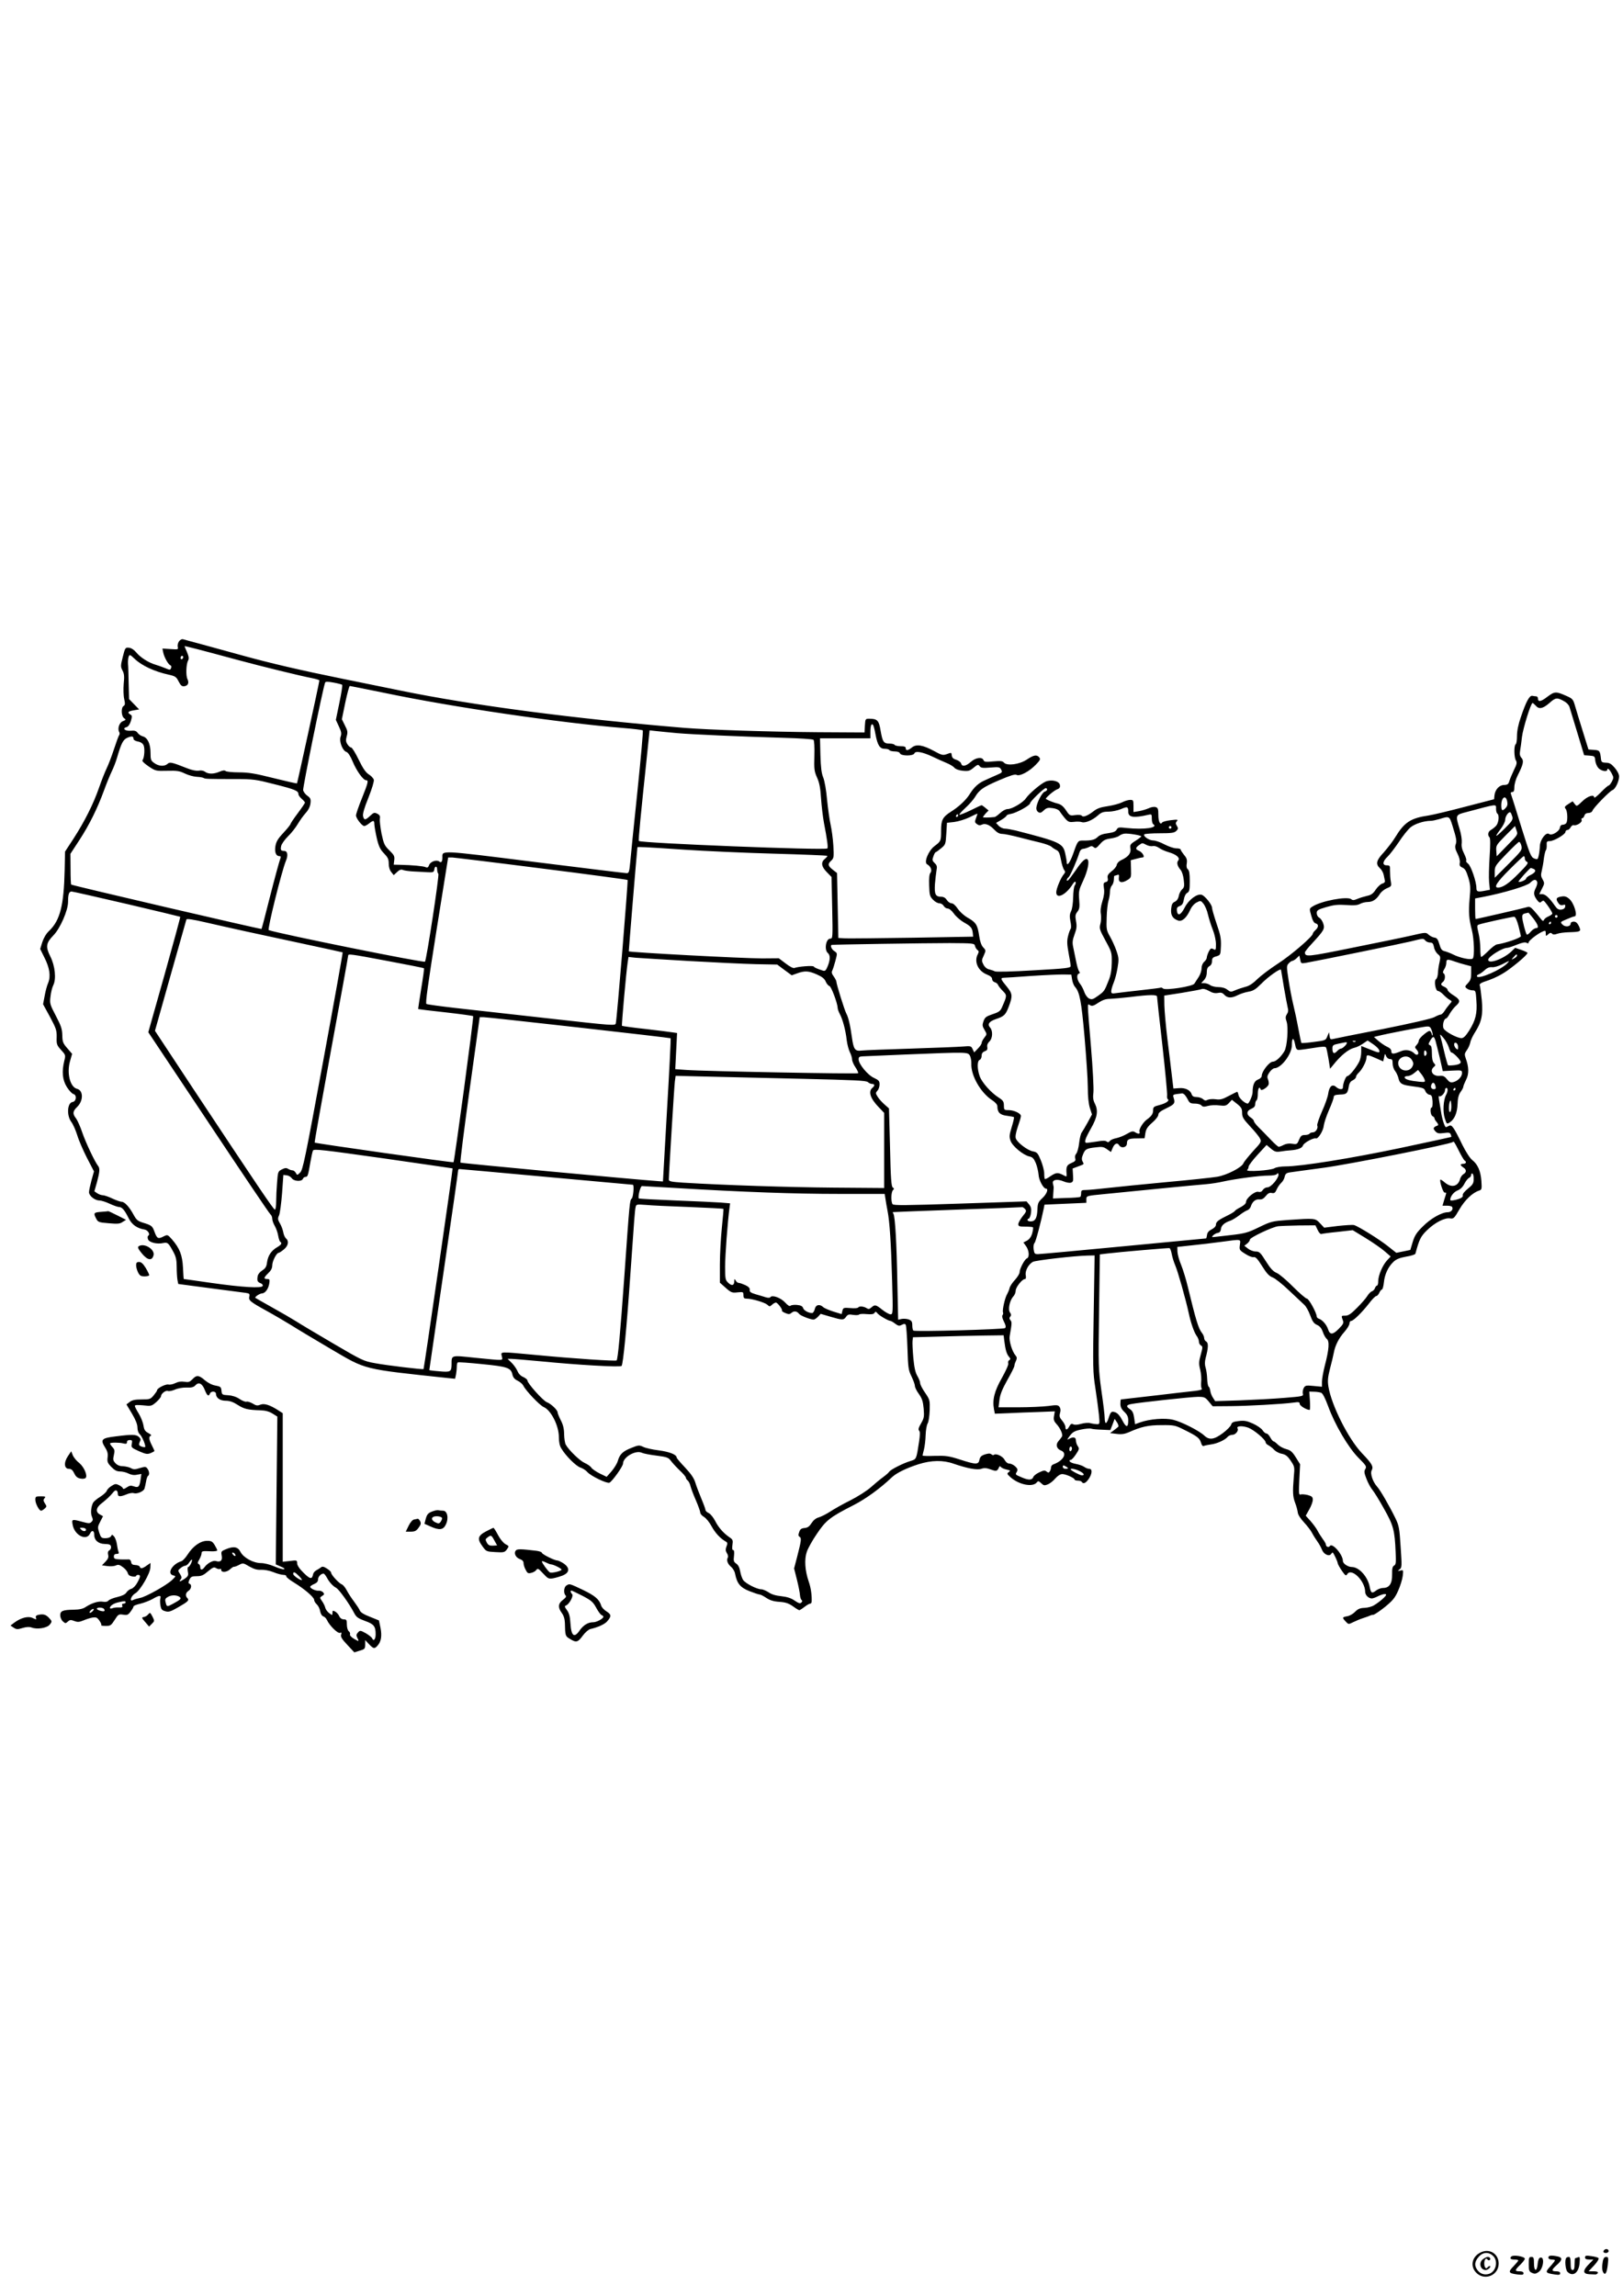 <?xml version="1.0" standalone="no"?>
<!DOCTYPE svg PUBLIC "-//W3C//DTD SVG 20010904//EN"
 "http://www.w3.org/TR/2001/REC-SVG-20010904/DTD/svg10.dtd">
<svg version="1.0" xmlns="http://www.w3.org/2000/svg"
 width="1240pt" height="1754pt" viewBox="0 0 1240 1754"
 preserveAspectRatio="xMidYMid meet">

<g transform="translate(0,1754) scale(0.1,-0.1)"
fill="#000000" stroke="none">
<path d="M1367 12640 c-8 -12 -12 -31 -9 -42 5 -20 2 -20 -56 -16 l-61 4 6
-30 c7 -36 39 -93 55 -98 7 -3 9 -12 5 -21 -6 -16 -9 -16 -44 -1 -21 9 -54 20
-73 26 -53 15 -115 54 -147 92 -18 22 -39 36 -57 38 -29 3 -30 1 -48 -70 -17
-67 -17 -75 -2 -104 13 -24 15 -46 9 -102 -3 -39 -2 -91 4 -116 8 -36 7 -46
-5 -53 -20 -12 -18 -77 4 -93 16 -12 15 -13 -9 -23 -28 -10 -43 -58 -28 -83 4
-7 4 -17 0 -23 -5 -5 -23 -55 -41 -110 -18 -55 -43 -120 -56 -146 -12 -25 -38
-90 -57 -145 -44 -127 -111 -259 -194 -388 l-66 -101 -3 -140 c-6 -272 -35
-385 -118 -465 -23 -21 -42 -54 -53 -87 l-16 -52 32 -65 c40 -78 50 -143 29
-194 -9 -20 -21 -65 -27 -100 l-12 -63 53 -97 c47 -88 52 -103 51 -155 -2 -53
1 -61 34 -98 35 -38 35 -40 24 -83 -20 -82 -14 -146 20 -200 17 -26 39 -51 50
-53 28 -8 22 -57 -7 -61 -40 -6 -46 -102 -10 -151 14 -18 34 -64 46 -102 11
-38 45 -116 74 -173 l54 -104 -19 -68 c-10 -38 -19 -78 -19 -91 0 -27 44 -63
79 -63 14 0 50 -11 79 -25 30 -14 62 -25 71 -25 23 0 43 -23 74 -86 25 -49 64
-77 121 -86 25 -4 45 -36 30 -46 -7 -4 -8 -15 -3 -29 9 -24 69 -39 117 -28 33
7 40 0 77 -69 20 -37 25 -62 25 -115 0 -38 3 -82 6 -99 l6 -30 242 -32 c132
-17 256 -34 274 -36 28 -4 31 -8 27 -27 -8 -30 6 -41 135 -112 58 -32 141 -81
185 -108 44 -28 181 -110 305 -183 273 -160 233 -150 896 -221 l51 -5 7 32 c3
18 6 45 6 61 0 15 3 30 8 32 4 3 87 -3 184 -13 194 -19 222 -28 233 -80 5 -22
17 -36 40 -47 18 -9 37 -25 43 -37 17 -37 125 -151 156 -164 56 -24 116 -143
116 -230 0 -38 6 -67 19 -87 34 -57 112 -134 145 -145 18 -6 42 -21 54 -35 25
-29 148 -89 168 -81 20 8 104 125 104 146 0 49 96 105 143 83 12 -6 63 -16
112 -22 80 -10 92 -15 110 -39 11 -15 41 -48 67 -73 27 -25 48 -50 48 -56 0
-6 6 -16 14 -22 8 -7 18 -26 21 -42 4 -16 22 -65 41 -108 19 -44 34 -86 34
-95 0 -10 13 -24 28 -33 16 -9 42 -41 58 -71 27 -50 66 -93 108 -117 15 -8 16
-15 6 -39 -8 -22 -7 -33 4 -51 8 -12 11 -27 6 -34 -11 -20 0 -49 26 -70 13
-11 27 -34 30 -52 15 -75 39 -105 109 -133 36 -14 71 -26 79 -26 7 0 30 -12
51 -26 27 -18 55 -27 99 -30 47 -3 71 -11 104 -34 23 -17 45 -30 49 -30 3 0
21 11 39 25 18 14 37 25 43 25 6 0 11 6 12 13 3 45 -5 107 -22 155 -29 84 -35
170 -15 228 9 27 44 90 78 139 68 101 99 126 280 218 92 47 203 127 295 215
34 31 109 68 200 97 98 31 188 33 269 4 106 -36 179 -50 211 -39 22 8 40 7 73
-5 44 -16 49 -14 64 20 3 6 8 6 13 -1 4 -6 23 -15 42 -19 31 -7 33 -9 18 -20
-15 -11 -14 -14 11 -37 64 -59 171 -81 203 -42 10 13 15 12 34 -6 19 -18 25
-19 52 -8 17 7 42 28 57 46 17 19 37 32 52 32 27 0 94 -30 94 -42 0 -4 11 -8
24 -8 14 0 28 -4 31 -10 11 -18 30 -10 53 23 27 41 29 77 4 77 -10 0 -28 7
-40 16 -12 8 -41 18 -64 22 -23 4 -43 13 -46 20 -2 7 1 11 7 10 6 -2 24 17 40
41 27 40 28 46 15 65 -8 11 -14 31 -14 43 0 25 -19 30 -52 12 -18 -10 -17 -7
6 24 21 28 37 37 85 47 32 7 67 10 77 7 11 -4 48 -7 83 -8 l64 -3 17 43 16 43
18 -27 c10 -15 14 -30 9 -34 -4 -4 -20 -17 -35 -28 l-27 -20 50 -6 c37 -5 61
-1 92 12 98 44 151 55 252 55 93 1 105 -2 165 -32 106 -52 124 -66 135 -100 7
-24 14 -31 25 -26 8 3 33 8 55 11 45 6 105 34 124 57 8 9 24 16 37 16 24 0 50
33 39 49 -11 19 37 22 83 5 45 -18 132 -91 132 -113 0 -6 10 -16 23 -22 12 -7
32 -22 43 -35 12 -12 38 -26 58 -29 28 -6 43 -17 67 -53 30 -44 31 -49 24
-121 -10 -119 -8 -153 10 -201 10 -25 18 -57 20 -72 1 -17 20 -47 47 -76 25
-27 54 -64 63 -83 10 -19 28 -47 40 -64 12 -16 28 -45 35 -63 14 -36 56 -55
71 -31 4 7 10 11 12 9 10 -11 37 -70 37 -80 0 -6 14 -32 31 -57 26 -38 33 -43
41 -29 31 54 137 -48 138 -133 0 -25 25 -50 50 -51 8 0 26 6 40 13 37 19 70
27 70 15 0 -11 -50 -55 -92 -80 -15 -10 -48 -19 -73 -20 -34 -1 -50 -8 -71
-29 -15 -16 -42 -32 -61 -35 -39 -7 -40 -10 -12 -40 21 -23 22 -23 58 -5 20
10 54 24 76 31 22 7 44 15 50 18 5 3 17 7 27 7 9 1 49 28 88 59 60 49 77 69
102 125 16 36 32 87 35 113 5 45 5 47 -18 41 -22 -5 -23 -5 -6 9 18 13 18 24
8 172 -9 144 -13 163 -40 219 -48 98 -116 215 -139 240 -33 36 -56 102 -42
126 15 28 2 51 -75 131 -104 110 -232 364 -256 509 -7 44 -4 71 12 135 12 45
25 99 29 121 10 57 39 114 82 162 21 24 38 52 38 63 0 11 6 20 13 20 17 0 83
65 136 133 24 32 49 57 56 57 6 0 17 11 23 25 6 14 16 25 20 25 5 0 12 24 15
54 6 62 33 120 74 158 20 19 46 30 96 39 38 6 70 16 71 23 29 108 40 132 89
179 60 59 138 98 177 90 25 -4 31 1 70 69 42 72 100 127 149 143 22 7 23 11
19 74 -6 76 -27 126 -70 160 -17 13 -49 63 -74 113 -68 140 -82 160 -104 148
-10 -6 -21 -10 -23 -10 -9 0 -30 64 -37 115 -5 28 -11 68 -15 90 -4 22 -4 37
0 32 12 -10 45 23 45 45 0 10 5 18 10 18 13 0 13 -26 -1 -52 -22 -40 -27 -128
-11 -179 15 -47 16 -47 39 -32 36 24 56 71 59 140 1 44 8 70 23 92 12 16 21
34 21 40 0 7 10 30 21 53 23 44 22 97 -3 165 -10 29 -9 36 8 60 12 16 23 42
27 59 3 18 20 54 37 80 50 78 61 134 51 244 -5 52 -12 102 -15 111 -6 14 7 22
69 42 48 17 103 45 148 78 76 55 147 118 147 130 0 4 -21 14 -47 23 l-47 16
-30 -29 c-61 -57 -176 -98 -176 -62 0 23 108 91 146 91 8 0 41 11 73 24 41 16
63 21 75 14 9 -5 15 -5 14 -1 -6 17 99 93 127 93 3 0 5 -10 5 -22 0 -20 1 -20
18 -5 14 13 21 14 30 5 8 -8 19 -8 39 -1 15 6 55 11 88 12 94 3 97 5 78 47
-12 24 -23 34 -40 34 -13 0 -23 -6 -23 -14 0 -25 -40 -30 -62 -9 -19 20 -19
20 31 41 27 12 54 22 60 22 28 0 -3 103 -40 134 -19 17 -35 22 -58 18 -40 -6
-47 -17 -27 -47 11 -17 21 -22 37 -18 17 5 20 2 17 -13 -2 -12 -13 -20 -30
-22 -20 -2 -31 4 -49 30 -40 58 -72 88 -96 88 l-23 0 21 42 c20 39 20 43 5 70
-13 22 -15 35 -7 65 5 21 13 63 16 93 4 30 11 60 16 66 4 5 7 23 6 39 -2 26 2
30 24 30 33 1 119 52 119 70 0 8 7 15 15 15 8 0 19 9 25 21 6 11 17 18 23 16
21 -7 67 22 61 38 -4 8 -1 15 4 15 6 0 14 9 17 20 4 13 15 20 31 20 14 0 27 7
31 18 8 23 133 151 153 157 21 7 50 67 50 104 0 17 -13 42 -33 66 -27 31 -41
39 -68 39 -29 1 -34 5 -37 26 -7 65 -10 69 -54 72 l-42 3 -42 135 c-23 74 -50
161 -59 193 -16 56 -19 60 -69 82 -79 35 -89 34 -145 -8 -49 -38 -71 -41 -71
-11 0 8 -6 14 -12 15 -7 0 -21 2 -31 4 -22 4 -48 -45 -88 -164 -19 -54 -29
-105 -29 -142 0 -32 -4 -61 -10 -64 -14 -9 -13 -101 2 -124 9 -15 7 -29 -15
-72 -14 -30 -30 -67 -35 -84 -7 -25 -14 -30 -40 -31 -37 0 -69 -35 -74 -79
l-3 -30 -220 -57 c-121 -32 -247 -62 -280 -67 -137 -20 -185 -51 -255 -166
-19 -32 -59 -83 -87 -115 -59 -63 -65 -90 -29 -123 13 -12 25 -35 28 -52 3
-16 7 -36 9 -44 2 -8 -6 -17 -19 -20 -13 -3 -36 -24 -51 -46 -20 -31 -36 -42
-66 -48 -22 -5 -55 -15 -74 -23 -26 -11 -36 -12 -47 -3 -30 25 -232 -13 -297
-56 -24 -15 -24 -16 -9 -69 10 -37 21 -56 33 -59 25 -7 24 -29 -1 -52 -11 -10
-20 -22 -20 -27 0 -21 -167 -165 -267 -229 -60 -39 -130 -92 -158 -119 -33
-33 -63 -52 -90 -58 -22 -6 -56 -17 -77 -26 -34 -15 -37 -14 -61 4 -16 13 -41
20 -69 20 -23 0 -52 7 -62 15 -11 8 -31 15 -45 15 l-24 0 21 23 c14 15 22 36
22 60 0 26 6 39 20 47 13 7 20 21 20 38 0 23 6 30 33 37 32 10 32 11 35 78 2
57 -3 85 -33 171 -19 57 -35 112 -35 122 0 24 -54 91 -79 99 -34 11 -99 -37
-129 -96 -30 -59 -55 -70 -60 -27 -3 22 2 30 21 37 19 7 27 20 32 51 4 24 14
44 26 50 16 9 19 22 19 89 0 56 -4 82 -14 90 -10 8 -13 23 -9 46 4 27 0 41
-21 65 -14 18 -26 36 -26 41 0 5 -15 9 -34 9 -18 0 -58 14 -89 30 -31 17 -70
30 -86 30 -32 0 -81 34 -68 47 5 4 58 8 117 8 91 0 112 3 127 18 15 15 16 20
5 38 -11 17 -11 24 -1 36 12 13 6 14 -46 8 -33 -4 -63 -12 -66 -18 -15 -22
-29 7 -29 58 0 45 -3 55 -21 60 -11 4 -35 0 -53 -9 -18 -8 -51 -18 -74 -22
l-42 -7 0 47 c0 43 -2 46 -25 46 -14 0 -42 -8 -63 -19 -20 -10 -69 -23 -109
-29 -55 -8 -81 -17 -110 -40 -44 -34 -79 -47 -88 -33 -3 6 -24 8 -49 5 -42 -6
-44 -5 -72 37 -21 31 -39 45 -64 51 -29 7 -72 24 -89 35 -8 5 59 63 84 73 20
7 26 16 23 33 -4 31 -64 45 -109 27 -37 -16 -126 -91 -151 -128 -21 -32 -106
-82 -139 -82 -15 0 -39 -13 -57 -30 -18 -16 -37 -31 -44 -31 -43 -5 -88 -5
-88 -1 0 3 10 16 21 29 l22 22 -24 20 c-13 11 -26 20 -29 20 -3 1 -41 -17 -85
-39 -44 -21 -82 -36 -85 -33 -3 3 18 26 46 52 28 25 60 62 72 81 34 57 60 76
185 130 87 37 122 48 134 41 24 -13 97 26 147 78 33 34 37 42 26 56 -19 22
-41 19 -95 -17 -57 -38 -152 -50 -175 -23 -10 12 -26 14 -81 9 -58 -6 -70 -4
-75 10 -10 26 -59 20 -97 -14 -39 -34 -67 -38 -74 -12 -2 10 -19 22 -36 28
-22 6 -33 16 -35 32 -4 26 -1 25 -40 11 -28 -10 -39 -7 -95 24 -85 46 -135 55
-169 28 -31 -25 -48 -27 -48 -6 0 11 -11 15 -39 15 -22 0 -43 5 -46 10 -3 6
-21 10 -39 10 -45 0 -53 13 -68 98 -13 80 -25 92 -88 92 -28 0 -29 -2 -32 -52
l-3 -53 -355 2 c-377 3 -830 18 -1020 33 -841 70 -1622 172 -2175 286 -93 19
-290 59 -437 89 -316 64 -553 119 -773 180 -88 24 -221 61 -295 81 -74 20
-142 38 -151 41 -10 3 -23 -4 -32 -17z m448 -141 c190 -51 471 -120 568 -139
31 -6 57 -14 57 -18 0 -14 -168 -783 -171 -786 -2 -2 -82 16 -178 40 -143 36
-192 44 -266 44 -50 0 -96 5 -101 10 -7 7 -22 6 -47 -5 -45 -19 -86 -19 -111
0 -11 8 -30 12 -47 8 -18 -3 -51 3 -91 19 -116 46 -130 49 -148 33 -23 -21
-67 -19 -101 6 -26 18 -29 26 -29 79 0 68 -23 116 -59 125 -14 4 -31 15 -39
26 -11 16 -23 20 -55 17 -43 -3 -66 19 -29 28 12 4 24 21 32 46 10 36 10 42
-4 50 -26 15 -18 25 26 32 l41 7 -38 39 -39 40 -3 117 c-1 65 -3 134 -5 153
-1 19 1 44 5 54 7 18 11 16 45 -16 55 -53 152 -98 262 -122 49 -11 57 -16 75
-52 16 -31 25 -38 43 -36 29 4 38 26 24 55 -13 26 -10 114 5 141 8 15 6 30 -8
64 -11 24 -19 45 -19 46 0 3 121 -28 405 -105z m-415 22 c0 -6 -4 -13 -10 -16
-5 -3 -10 1 -10 9 0 9 5 16 10 16 6 0 10 -4 10 -9z m1214 -212 c4 -3 -6 -65
-21 -137 l-27 -131 23 -50 c19 -40 22 -55 13 -79 -12 -36 15 -107 45 -116 12
-4 30 -31 47 -72 29 -71 81 -144 103 -144 20 0 16 -18 -32 -138 -25 -61 -45
-120 -45 -131 0 -22 46 -81 63 -81 7 0 23 9 37 20 33 26 40 25 40 -7 1 -16 9
-63 19 -107 15 -63 26 -85 55 -115 29 -30 36 -44 36 -78 0 -25 7 -50 19 -64
l19 -24 26 24 c18 17 30 21 43 16 10 -5 47 -10 83 -12 36 -2 85 -4 110 -6 40
-2 45 1 48 21 4 29 22 29 22 -1 0 -13 4 -27 9 -32 9 -9 -91 -660 -102 -671
-10 -10 -1104 211 -1194 241 -12 4 100 454 131 528 19 44 13 77 -13 77 -25 0
-29 7 -23 37 3 15 26 48 51 73 26 25 59 67 75 94 16 27 43 65 61 85 21 23 34
49 37 74 4 33 0 41 -23 58 -15 10 -29 29 -33 42 -4 19 149 771 168 823 3 8 21
8 64 0 33 -6 63 -14 66 -17z m329 -63 c517 -108 1328 -227 1817 -267 80 -6
148 -15 151 -18 4 -3 -15 -213 -41 -466 -27 -253 -51 -497 -55 -542 -7 -73
-10 -83 -27 -83 -10 0 -328 39 -705 86 -736 92 -703 90 -703 33 0 -31 -9 -42
-24 -30 -20 16 -67 0 -77 -26 -7 -19 -13 -23 -27 -17 -17 8 -101 16 -195 18
l-49 1 4 34 c4 30 -1 40 -37 75 -38 37 -43 50 -60 128 -9 48 -15 99 -13 113 4
20 0 29 -19 39 -22 11 -28 10 -55 -16 -37 -34 -46 -35 -54 -3 -4 17 8 61 41
142 28 71 44 125 41 137 -4 12 -21 30 -39 41 -23 15 -44 45 -77 113 -24 50
-50 92 -57 92 -7 0 -20 11 -28 24 -13 20 -14 32 -6 62 9 31 7 43 -14 83 l-23
47 26 127 c15 70 30 127 35 127 4 0 126 -25 270 -54z m9011 -65 c16 -9 33 -27
37 -41 4 -14 31 -102 60 -197 l52 -172 41 -3 c39 -3 41 -5 44 -38 2 -19 13
-45 24 -57 22 -23 68 -32 68 -12 0 17 19 0 35 -32 14 -26 14 -32 0 -59 -9 -16
-19 -30 -24 -30 -5 0 -32 -23 -60 -52 -28 -29 -51 -47 -51 -40 0 27 -50 11
-91 -29 -42 -40 -43 -41 -58 -20 l-16 20 -33 -21 c-28 -18 -31 -23 -20 -37 14
-17 17 -88 5 -108 -5 -7 -17 -13 -27 -13 -12 0 -20 -8 -22 -22 -4 -29 -63 -64
-82 -49 -22 19 -69 -41 -71 -91 -1 -24 -5 -57 -9 -74 -7 -30 -9 -31 -34 -22
-25 10 -33 29 -101 247 -40 130 -75 242 -78 249 -3 6 2 12 11 12 12 0 16 10
16 38 0 21 11 61 25 88 43 85 49 112 30 134 -13 14 -16 28 -11 57 4 21 10 67
14 103 8 66 68 260 81 260 3 0 14 -9 24 -20 25 -30 54 -24 105 20 48 43 59 44
116 11z m-5265 -251 c16 -84 33 -110 71 -110 16 0 32 -4 35 -10 3 -5 22 -10
41 -10 22 0 37 -6 40 -15 9 -21 102 -21 110 0 8 21 62 11 139 -25 33 -16 80
-37 104 -47 25 -10 53 -26 62 -37 11 -12 36 -21 67 -24 42 -4 52 0 81 24 30
25 35 26 46 11 10 -13 24 -15 82 -10 65 5 72 4 82 -16 11 -20 8 -23 -34 -41
-25 -11 -64 -28 -87 -39 -52 -22 -85 -53 -118 -105 -28 -46 -82 -97 -144 -136
-64 -41 -76 -63 -76 -145 0 -79 -1 -81 -50 -118 -46 -34 -83 -124 -57 -139 28
-15 40 -47 26 -65 -9 -10 -12 -42 -10 -96 2 -73 5 -85 29 -109 14 -16 36 -28
49 -28 12 0 27 -9 33 -20 6 -11 20 -20 30 -20 12 0 32 -16 48 -39 15 -21 48
-50 73 -65 56 -31 66 -43 71 -81 l3 -30 -460 -8 c-253 -4 -485 -6 -515 -5
l-55 3 -5 248 -5 248 -32 25 c-38 30 -41 44 -12 70 19 18 21 26 16 114 -3 52
-13 124 -21 160 -8 36 -20 121 -27 190 -6 73 -19 144 -29 170 -14 33 -19 78
-22 173 l-3 127 193 0 192 0 0 48 c0 49 8 69 20 55 4 -5 13 -37 19 -73z
m-1519 10 c128 -11 481 -26 815 -36 121 -3 224 -10 230 -15 6 -6 9 -57 7 -123
-3 -101 -1 -118 21 -167 18 -40 25 -81 30 -159 4 -58 14 -141 22 -185 25 -129
33 -190 26 -196 -16 -16 -1422 40 -1440 57 -5 4 15 206 61 642 l21 203 46 -5
c25 -3 98 -10 161 -16z m-4150 -44 c0 -8 15 -17 33 -20 22 -4 38 -15 44 -29
11 -24 6 -96 -8 -113 -6 -7 10 -23 46 -48 54 -36 57 -36 143 -34 74 2 94 -1
135 -21 27 -13 68 -24 91 -25 23 -1 46 -5 52 -9 12 -7 26 -8 239 -8 141 0 159
-3 304 -40 155 -39 181 -50 181 -75 0 -8 11 -24 25 -36 14 -12 25 -25 25 -29
0 -4 -25 -41 -55 -81 -30 -40 -55 -77 -55 -82 0 -4 -24 -35 -54 -67 -44 -47
-56 -68 -62 -104 -7 -47 5 -75 32 -75 11 0 11 -6 3 -27 -6 -16 -40 -140 -75
-277 -34 -136 -64 -250 -66 -252 -4 -4 -1448 332 -1454 339 -3 2 -5 56 -5 120
l-1 115 68 104 c77 118 138 242 189 381 19 53 46 118 59 145 13 26 32 75 41
107 32 109 46 136 79 150 33 14 46 12 46 -9z m6980 -387 c0 -6 -8 -13 -18 -16
-19 -5 -60 -82 -64 -122 -2 -13 4 -28 14 -34 14 -9 22 -7 42 12 21 20 32 23
68 18 25 -3 47 -13 53 -23 6 -9 23 -33 39 -52 27 -31 34 -34 71 -30 22 3 49 2
60 -2 25 -9 81 14 123 51 26 24 42 29 82 29 26 0 69 9 93 19 51 22 57 20 57
-20 0 -43 42 -49 153 -23 26 6 27 4 27 -29 0 -20 5 -39 10 -42 45 -28 -68 -44
-201 -30 -61 7 -68 6 -78 -13 -8 -14 -25 -21 -67 -27 -36 -4 -63 -14 -77 -28
-22 -22 -47 -28 -109 -28 -43 1 -44 -1 -78 -98 -24 -69 -50 -104 -50 -67 0 8
-5 37 -11 64 -17 81 -40 91 -379 178 -30 7 -67 14 -82 14 -15 0 -36 10 -48 22
l-20 22 40 23 c22 13 40 28 40 32 0 5 15 11 34 14 41 7 146 65 146 81 0 14
105 116 120 116 5 0 10 -5 10 -11z m3515 -90 c5 -22 2 -36 -11 -50 -25 -28
-34 -23 -34 19 0 61 34 84 45 31z m-85 -58 c0 -17 5 -33 10 -36 16 -10 11 -68
-8 -91 -10 -12 -28 -26 -40 -33 -23 -12 -29 -40 -12 -57 7 -7 7 -57 1 -146 -5
-76 -7 -163 -4 -196 l6 -59 -33 -6 c-59 -12 -70 -9 -70 19 0 49 -41 168 -63
186 -12 9 -19 20 -15 24 4 3 -3 27 -16 53 -16 32 -22 57 -18 83 2 22 -4 66
-17 107 -32 107 -33 106 57 129 237 63 222 62 222 23z m125 -61 c5 -21 -4 -35
-60 -90 -72 -71 -83 -73 -30 -3 19 25 35 57 35 71 0 28 29 67 41 55 4 -5 10
-19 14 -33z m-4098 -9 c-11 -29 -10 -34 7 -46 12 -10 24 -11 36 -5 26 14 61 0
96 -37 22 -23 40 -33 62 -33 16 0 74 -12 128 -26 55 -14 128 -33 164 -41 36
-9 73 -22 83 -31 9 -8 27 -20 40 -26 17 -9 24 -26 33 -74 6 -34 17 -68 24 -77
10 -13 10 -18 -2 -33 -22 -24 -58 -110 -58 -138 0 -56 74 -20 125 61 11 18 20
24 23 17 2 -7 -1 -19 -7 -26 -6 -7 -11 -48 -12 -90 -1 -46 -7 -89 -16 -107
-11 -23 -12 -39 -5 -76 6 -27 7 -52 2 -58 -5 -6 -14 -31 -20 -56 -9 -36 -8
-62 4 -128 9 -46 16 -91 16 -100 0 -15 -30 -19 -281 -33 -165 -10 -288 -13
-298 -8 -9 5 -28 11 -43 15 -17 3 -34 17 -44 36 -15 29 -15 34 2 70 17 38 17
40 -4 62 -14 15 -25 45 -31 88 -12 83 -24 103 -86 138 -30 17 -62 46 -78 70
-17 25 -35 41 -47 41 -11 0 -27 11 -36 25 -11 17 -25 25 -44 25 -43 0 -52 20
-47 97 3 37 9 84 12 104 6 30 3 40 -14 56 -18 17 -20 24 -10 51 6 18 14 32 17
32 4 0 23 14 42 30 34 28 35 31 40 112 l5 83 55 6 c30 4 82 19 115 35 33 17
61 29 62 29 2 -1 -3 -16 -10 -34z m-137 19 c0 -5 -5 -10 -11 -10 -5 0 -7 5 -4
10 3 6 8 10 11 10 2 0 4 -4 4 -10z m3777 -77 c31 -99 34 -119 24 -145 -6 -17
-3 -35 14 -68 14 -27 21 -56 18 -71 -4 -20 1 -28 21 -37 19 -8 29 -26 44 -75
17 -56 18 -78 10 -163 -9 -104 -5 -154 18 -242 16 -65 21 -199 6 -214 -13 -13
-97 4 -150 31 -20 10 -49 21 -64 25 -22 5 -30 15 -41 54 -11 37 -19 48 -38 50
-13 2 -33 12 -44 22 -20 19 -23 19 -130 -6 -61 -14 -265 -56 -455 -94 -345
-70 -359 -71 -360 -35 0 6 24 36 53 67 93 101 100 113 87 153 -6 19 -20 40
-31 45 -11 6 -19 21 -19 35 0 21 8 27 73 46 58 17 87 20 152 16 59 -5 86 -2
105 8 14 8 41 15 60 15 38 0 67 20 93 62 10 16 34 35 53 43 35 14 36 17 30 52
-4 21 -6 57 -6 81 1 39 -1 42 -25 42 -35 0 -33 29 6 66 17 16 55 66 85 110 29
45 69 95 88 112 32 28 104 52 159 52 12 0 42 7 67 14 73 23 74 23 97 -51z
m-2147 -13 c0 -5 -4 -10 -10 -10 -5 0 -10 5 -10 10 0 6 5 10 10 10 6 0 10 -4
10 -10z m2566 -138 l-81 -83 -3 42 c-3 40 0 45 70 116 l73 73 11 -32 c12 -33
11 -34 -70 -116z m-2796 69 c-1 -3 -21 -19 -45 -34 -40 -25 -43 -31 -38 -60 5
-35 -17 -63 -72 -88 -17 -8 -31 -23 -33 -36 -2 -12 -19 -34 -39 -48 -27 -22
-34 -33 -30 -52 4 -19 0 -27 -15 -31 -17 -4 -19 -11 -14 -46 5 -28 1 -62 -12
-102 -12 -38 -16 -72 -11 -97 3 -21 2 -55 -4 -75 -9 -34 -6 -44 39 -127 48
-88 49 -92 48 -170 -1 -57 -8 -96 -24 -135 -32 -81 -33 -82 -81 -117 -39 -28
-48 -30 -69 -20 -13 7 -29 29 -36 50 -7 21 -22 50 -34 64 -22 29 -27 69 -7 76
9 3 9 7 1 18 -6 8 -16 43 -23 79 -7 36 -17 84 -22 107 -7 34 -5 52 11 96 16
43 18 62 11 100 -7 40 -6 51 10 72 16 20 19 35 14 93 -5 64 -2 75 32 148 33
72 48 143 32 159 -14 14 -44 -13 -89 -81 -28 -40 -54 -75 -60 -79 -15 -9 -12
11 4 24 13 11 64 127 82 186 6 20 16 30 30 31 11 1 30 7 43 13 18 10 25 10 38
-1 13 -11 20 -7 47 24 25 29 40 37 81 43 28 4 57 13 65 20 8 7 26 15 40 17 29
4 130 -13 130 -21z m2904 -73 c6 -31 1 -38 -99 -138 l-105 -105 0 45 c0 42 4
49 88 136 48 50 92 92 98 93 6 0 14 -14 18 -31z m-2865 8 c15 -8 37 -12 49 -9
12 3 32 -3 49 -15 15 -11 48 -25 73 -32 58 -17 88 -43 72 -63 -14 -16 -7 -43
18 -72 10 -11 21 -45 24 -76 6 -47 4 -58 -13 -73 -10 -9 -22 -32 -25 -50 -4
-21 -15 -37 -30 -44 -18 -8 -25 -20 -28 -54 -5 -47 10 -74 51 -89 31 -12 65
18 93 78 12 27 31 49 50 59 31 16 32 16 54 -11 11 -15 27 -51 33 -81 7 -29 23
-82 37 -116 14 -35 24 -83 24 -110 0 -45 -1 -48 -20 -38 -16 9 -22 6 -35 -19
-8 -17 -15 -37 -15 -46 0 -8 -9 -23 -20 -32 -12 -11 -20 -30 -20 -50 0 -18
-10 -48 -22 -66 -13 -19 -27 -42 -33 -51 -13 -21 -220 -53 -239 -37 -7 6 -15
9 -17 7 -2 -2 -71 -11 -154 -20 -82 -9 -167 -19 -187 -22 -33 -5 -38 -3 -38
14 0 11 8 40 18 64 10 24 24 75 30 114 11 64 10 78 -8 130 -11 32 -33 81 -49
109 -28 49 -29 58 -26 146 1 52 8 110 14 129 6 19 11 50 11 68 0 18 7 40 15
48 8 9 15 29 15 45 0 16 2 29 4 29 2 0 12 3 21 6 14 6 16 2 13 -22 -4 -36 23
-43 66 -16 28 17 29 20 27 84 l-2 67 38 10 c21 6 44 11 51 11 24 0 1 41 -30
53 -24 9 -23 23 4 41 27 19 23 19 57 2z m-3539 -36 c162 -11 475 -25 695 -31
220 -6 402 -14 405 -16 3 -3 -5 -13 -17 -23 -33 -26 -28 -59 13 -101 l37 -38
5 -235 c5 -232 4 -236 -15 -236 -33 0 -47 -86 -18 -110 19 -16 19 -50 -1 -100
-14 -34 -20 -40 -38 -34 -43 14 -64 23 -69 31 -6 9 -119 0 -147 -11 -9 -4 -36
10 -67 34 l-53 40 -127 -1 c-148 0 -1012 46 -1019 54 -1 1 60 744 66 795 0 4
59 2 350 -18z m6430 -69 c0 -10 8 -22 17 -25 13 -6 1 -23 -63 -87 -74 -76
-122 -109 -159 -109 -35 0 -9 41 87 137 57 57 106 103 110 103 5 0 8 -9 8 -19z
m-7512 -75 c358 -45 654 -85 657 -88 5 -5 -81 -1054 -90 -1094 -4 -20 -9 -20
-517 37 -282 32 -604 68 -715 80 -112 13 -208 26 -215 30 -9 6 11 146 77 563
l89 556 31 0 c16 -1 324 -38 683 -84z m7576 -2 c26 -10 18 -29 -19 -47 -19 -9
-35 -21 -35 -27 0 -12 -50 -33 -58 -25 -5 4 86 105 94 105 1 0 9 -3 18 -6z
m30 -100 c3 -8 -1 -28 -9 -44 -20 -39 -19 -56 6 -92 15 -21 25 -26 32 -19 6 6
14 11 19 11 9 0 68 -85 68 -98 0 -5 -13 -15 -29 -22 -16 -6 -32 -19 -35 -27
-5 -12 -11 -9 -28 13 -12 16 -35 43 -51 61 -25 27 -33 30 -56 22 -22 -7 -377
-89 -387 -89 -2 0 -4 35 -4 79 l0 78 63 12 c155 30 332 83 357 107 28 28 45
30 54 8z m-10776 -169 c223 -52 407 -97 409 -98 2 -2 -52 -201 -120 -443
l-124 -439 460 -690 c252 -379 465 -695 473 -701 8 -6 14 -21 14 -34 0 -12 9
-37 19 -54 10 -17 22 -50 26 -73 4 -24 11 -45 16 -49 16 -10 9 -22 -25 -42
-44 -26 -69 -64 -76 -116 -4 -32 -12 -45 -37 -61 -19 -12 -33 -30 -35 -47 -5
-32 0 -42 25 -51 10 -4 17 -13 14 -20 -7 -19 -152 -11 -391 23 -116 17 -212
30 -212 30 -1 0 -4 39 -6 88 -5 95 -25 147 -86 217 -32 35 -32 35 -63 20 -40
-21 -49 -17 -68 34 -17 47 -22 51 -91 72 -38 12 -49 22 -70 61 -32 59 -68 98
-91 98 -9 0 -41 11 -71 25 -29 14 -62 25 -73 25 -11 0 -30 7 -42 15 l-22 15
20 70 c21 79 23 105 9 123 -24 29 -95 179 -121 255 -15 45 -37 94 -48 109 -28
35 -26 54 8 87 49 47 49 127 -1 139 -53 14 -79 120 -53 211 l16 56 -37 43
c-33 38 -37 49 -38 99 -1 47 -9 72 -49 148 -46 88 -48 95 -41 149 3 31 13 69
21 85 24 47 14 149 -23 221 -37 74 -32 102 24 160 52 53 112 191 112 256 0 58
7 79 27 79 8 0 198 -43 421 -95z m10747 -111 c38 -50 44 -74 20 -74 -9 0 -27
-12 -40 -27 -13 -16 -26 -25 -30 -22 -9 9 -35 109 -35 136 0 15 7 23 23 26 12
2 23 5 24 6 1 0 18 -20 38 -45z m185 16 c0 -5 -4 -10 -10 -10 -5 0 -10 5 -10
10 0 6 5 10 10 10 6 0 10 -4 10 -10z m-298 -75 c9 -39 18 -73 18 -76 0 -13
-122 -55 -183 -63 -10 -1 -39 -23 -65 -49 -26 -26 -51 -47 -55 -47 -4 0 -7 28
-7 63 0 34 -6 88 -14 120 -12 51 -12 59 1 64 29 11 258 61 272 60 9 -1 22 -29
33 -72z m-9727 -39 c88 -19 291 -63 450 -97 160 -34 291 -63 293 -64 2 -2 -65
-376 -149 -831 -138 -749 -155 -831 -176 -851 -22 -21 -23 -22 -33 -2 -6 10
-17 19 -25 19 -9 0 -23 5 -33 11 -14 9 -25 8 -49 -4 -29 -15 -30 -19 -36 -99
-4 -46 -7 -111 -7 -145 0 -35 -4 -63 -10 -63 -10 0 -134 184 -625 925 l-291
441 118 419 c65 231 120 425 122 431 3 8 48 1 148 -22 79 -18 215 -49 303 -68z
m9975 64 c0 -5 -5 -10 -11 -10 -5 0 -7 5 -4 10 3 6 8 10 11 10 2 0 4 -4 4 -10z
m-960 -135 c7 -8 23 -15 36 -15 19 0 24 -7 30 -35 3 -20 17 -43 29 -53 21 -17
22 -22 13 -63 -6 -24 -11 -61 -12 -82 -1 -21 -7 -42 -14 -46 -18 -11 -5 -91
15 -91 8 0 27 -13 41 -28 15 -16 36 -33 47 -39 20 -11 20 -12 -1 -35 -11 -13
-28 -35 -37 -50 -10 -16 -23 -28 -30 -28 -7 0 -29 -9 -49 -20 -23 -12 -176
-47 -395 -91 -197 -38 -368 -73 -380 -76 -18 -4 -22 0 -25 24 l-4 28 -13 -31
c-12 -31 -15 -32 -103 -43 -50 -7 -92 -10 -95 -8 -2 2 -13 53 -24 113 -11 60
-29 143 -39 184 -10 41 -26 124 -35 183 -16 103 -16 110 1 128 9 10 22 19 27
19 6 0 21 9 33 20 l21 21 7 -31 c5 -30 7 -31 43 -25 82 14 733 147 803 164 95
24 95 24 110 6z m-3441 -40 c2 -11 10 -24 18 -31 12 -8 13 -15 4 -32 -31 -57
1 -129 69 -156 27 -11 40 -22 40 -35 0 -10 9 -21 20 -24 11 -3 23 -12 26 -22
4 -9 20 -29 36 -45 32 -32 32 -36 -3 -116 -15 -37 -24 -44 -75 -61 -50 -17
-59 -24 -70 -54 -10 -29 -9 -38 8 -66 19 -33 19 -33 -1 -59 -12 -15 -21 -33
-21 -41 0 -8 -13 -27 -29 -43 l-28 -29 -12 25 c-11 24 -14 25 -74 20 -34 -3
-213 -10 -397 -16 -184 -6 -354 -12 -377 -15 -51 -6 -61 8 -74 99 -13 95 -27
155 -43 184 -14 26 -76 225 -76 244 0 6 -9 23 -20 39 -16 21 -18 33 -11 46 5
10 16 44 24 75 15 57 15 57 -9 73 -20 13 -32 40 -21 47 5 3 724 14 902 14 181
-1 190 -2 194 -21z m-4486 -116 c150 -28 274 -53 276 -55 3 -2 -7 -73 -21
-157 -13 -83 -24 -153 -23 -155 1 -1 95 -13 208 -25 114 -13 209 -26 212 -29
6 -6 -143 -1109 -150 -1116 -4 -5 -1055 144 -1061 150 -2 3 55 322 126 711 72
389 130 711 130 717 0 15 11 14 303 -41z m8627 41 c0 -5 -10 -15 -22 -21 -23
-12 -23 -12 -4 10 21 23 26 26 26 11z m-6325 -41 c193 -11 423 -22 511 -24
l162 -3 55 -41 56 -41 42 15 c58 21 88 19 151 -9 40 -18 58 -32 67 -55 7 -16
20 -31 28 -33 14 -3 62 -132 63 -168 0 -8 7 -28 16 -45 22 -40 45 -126 53
-200 4 -33 15 -74 24 -92 9 -18 17 -42 17 -55 0 -13 12 -41 26 -61 14 -21 23
-41 20 -45 -7 -7 -1185 15 -1314 25 l-83 6 7 138 7 138 -34 5 c-19 3 -112 15
-208 26 -95 10 -176 22 -179 24 -4 5 32 410 44 488 l6 38 56 -6 c32 -2 215
-14 407 -25z m5850 -4 c22 -8 59 -19 83 -25 l42 -11 0 -51 c0 -42 -5 -57 -25
-78 -24 -25 -24 -28 -9 -40 9 -8 28 -14 42 -15 26 0 27 -2 32 -80 7 -96 -6
-148 -55 -227 -27 -42 -43 -58 -59 -58 -34 0 -126 50 -137 74 -11 23 3 76 19
76 5 0 18 17 29 38 12 20 33 47 47 59 36 32 33 47 -19 80 -25 15 -45 34 -45
41 0 7 -11 18 -25 24 -29 13 -31 21 -10 38 17 14 20 56 4 65 -7 5 -5 15 5 31
9 13 16 35 16 49 0 29 9 30 65 10z m402 -12 c-44 -49 -218 -125 -232 -102 -4
5 2 12 12 16 10 3 31 18 46 32 19 18 37 25 57 23 16 -2 49 8 77 22 58 30 60
31 40 9z m-1708 -183 c12 -69 25 -138 29 -155 6 -21 5 -36 -6 -52 -11 -18 -12
-29 -2 -57 15 -45 4 -192 -17 -226 -28 -46 -66 -80 -89 -80 -26 0 -84 -75 -84
-107 0 -11 -11 -23 -28 -29 -29 -11 -42 -42 -42 -99 0 -22 -27 -85 -37 -85
-21 0 -65 40 -70 63 -3 15 -8 27 -10 27 -3 0 -32 -14 -64 -31 -48 -26 -66 -31
-101 -26 -23 3 -50 1 -61 -4 -14 -8 -23 -7 -36 5 -10 9 -32 16 -49 16 -22 0
-32 6 -37 20 -10 33 -49 52 -97 48 l-43 -3 -12 100 c-6 55 -22 181 -34 280
-12 99 -22 213 -23 255 l-1 75 135 21 c74 12 143 25 152 29 11 4 31 -1 54 -14
26 -15 45 -20 68 -16 24 5 36 2 50 -14 24 -26 56 -27 104 -2 20 10 57 22 82
26 35 6 54 18 96 60 51 53 147 121 151 107 1 -4 11 -63 22 -132z m-1618 58 c3
-21 13 -46 22 -56 36 -40 49 -109 73 -382 13 -151 25 -324 25 -385 0 -72 6
-127 16 -159 l16 -49 -33 -61 c-18 -33 -39 -68 -45 -76 -7 -8 -16 -44 -20 -80
-4 -36 -14 -73 -22 -82 -9 -10 -12 -25 -8 -37 5 -16 -1 -23 -29 -35 -36 -15
-42 -28 -37 -84 2 -22 1 -23 -28 -7 -40 20 -52 19 -96 -10 -20 -15 -40 -24
-42 -21 -3 2 -5 22 -5 43 0 21 -12 66 -26 100 -23 56 -29 62 -61 68 -41 8
-119 67 -130 99 -5 13 0 44 15 88 13 37 24 74 24 83 0 20 -52 45 -95 45 -33 0
-35 2 -35 35 0 29 -6 39 -37 59 -61 38 -131 117 -148 165 -20 57 -20 117 0
125 8 3 15 17 15 31 0 18 7 28 24 35 18 6 22 14 19 32 -3 15 3 30 16 42 25 23
28 81 6 106 -23 26 -9 47 43 65 65 22 75 32 100 98 30 80 28 97 -18 153 -45
54 -48 64 -22 65 9 0 105 6 212 14 107 7 220 12 250 11 l55 -1 6 -37z m649
-131 c0 -7 18 -175 41 -373 22 -197 38 -369 36 -382 -2 -12 0 -25 5 -28 17
-11 -13 -32 -63 -45 -44 -11 -49 -16 -49 -40 0 -27 -12 -45 -48 -71 -30 -22
-62 -75 -56 -92 7 -19 -9 -21 -35 -4 -15 9 -27 7 -62 -14 -24 -14 -60 -28 -80
-32 -21 -4 -43 -13 -49 -21 -9 -11 -16 -12 -25 -5 -9 8 -32 8 -76 0 -35 -5
-70 -10 -76 -10 -23 0 -14 29 32 110 50 88 57 137 29 192 -12 23 -15 46 -10
84 3 29 -5 186 -19 351 -30 360 -29 326 -6 314 15 -8 28 -4 62 19 32 21 57 30
89 30 25 1 95 7 155 14 151 19 205 19 205 3z m-4417 -236 c384 -43 699 -80
701 -82 2 -2 -10 -249 -28 -549 l-31 -545 -30 2 c-207 15 -1512 137 -1517 142
-4 3 28 255 70 558 l77 553 30 0 c17 0 344 -36 728 -79z m6516 -23 c6 -17 9
-34 6 -36 -3 -3 -5 -1 -5 4 0 5 -4 15 -9 23 -7 11 -17 7 -50 -19 -23 -18 -41
-40 -41 -48 0 -9 -7 -24 -17 -34 -15 -17 -15 -19 2 -38 24 -27 5 -52 -20 -26
-24 24 -65 31 -99 17 -60 -25 -76 -25 -76 -2 0 14 -11 26 -32 35 -18 8 -48 29
-67 45 l-34 30 29 7 c59 16 350 72 376 73 21 1 28 -5 37 -31z m130 -128 c6
-22 16 -40 20 -40 16 0 71 -58 71 -73 0 -11 -14 -18 -45 -23 -25 -3 -49 -4
-52 -1 -3 4 -16 48 -28 99 -12 51 -25 104 -29 118 -6 23 -5 23 22 -8 16 -18
34 -51 41 -72z m-101 48 c5 -18 20 -77 33 -132 l22 -98 74 4 c70 3 73 3 73
-19 0 -28 -31 -60 -66 -69 -21 -5 -30 -1 -49 22 -18 23 -30 28 -55 26 -52 -6
-81 38 -45 68 14 12 14 15 0 30 -10 11 -15 37 -15 74 0 41 -4 58 -15 62 -13 5
-13 10 2 35 22 37 29 36 41 -3z m-1044 -68 c11 0 61 7 111 15 64 11 91 12 96
4 4 -6 12 -46 19 -87 l12 -76 20 24 c60 77 120 125 164 136 16 3 46 17 66 31
l37 25 43 -29 c24 -16 44 -37 46 -47 5 -22 -3 -20 -85 13 l-53 21 0 -46 c0
-25 -7 -59 -17 -77 -24 -46 -74 -107 -89 -107 -12 0 -34 -57 -34 -87 0 -19
-30 -16 -52 4 -28 25 -52 6 -60 -50 -3 -25 -25 -87 -48 -137 -22 -51 -39 -99
-36 -107 9 -21 -12 -53 -34 -53 -10 0 -22 -4 -25 -10 -3 -5 -19 -10 -35 -10
-25 0 -32 -6 -45 -36 -14 -35 -17 -36 -51 -31 -23 4 -47 1 -65 -8 -15 -8 -33
-15 -39 -15 -6 0 -35 26 -65 58 -30 31 -70 73 -90 92 -19 19 -35 40 -35 46 0
7 -11 19 -25 28 -34 22 -32 51 5 66 21 9 30 19 30 36 0 12 5 26 10 29 6 3 10
26 10 51 0 40 13 60 22 32 5 -15 56 18 61 40 2 9 -1 27 -6 39 -7 16 -4 29 12
52 12 17 29 31 38 31 51 0 133 108 133 175 0 59 13 65 24 11 7 -38 12 -46 30
-46z m433 64 c-3 -3 -12 -4 -19 -1 -8 3 -5 6 6 6 11 1 17 -2 13 -5z m-67 -11
c0 -12 -33 -43 -45 -43 -7 0 -20 -9 -30 -20 -22 -24 -35 -17 -35 20 0 25 4 29
48 38 63 13 62 13 62 5z m850 -30 c0 -22 -2 -24 -15 -13 -8 7 -15 21 -15 31 0
12 5 16 15 13 8 -4 15 -17 15 -31z m-240 -48 c0 -8 -4 -17 -10 -20 -6 -4 -10
5 -10 20 0 15 4 24 10 20 6 -3 10 -12 10 -20z m-3491 -17 c8 -13 13 -41 12
-63 -4 -91 73 -225 162 -281 22 -15 37 -32 37 -44 0 -47 20 -67 72 -73 28 -4
53 -8 55 -11 2 -2 -5 -36 -17 -74 -19 -63 -20 -75 -9 -107 15 -41 97 -109 144
-119 24 -5 34 -16 49 -51 10 -25 19 -65 21 -89 2 -41 37 -106 57 -106 21 0 4
-43 -28 -72 -32 -30 -36 -39 -38 -90 -3 -64 -17 -88 -52 -88 -24 0 -33 15 -13
22 5 2 13 21 16 43 4 31 0 46 -14 64 l-20 24 -508 -17 c-418 -14 -510 -15
-516 -4 -13 20 -11 92 3 106 10 10 10 15 -1 21 -11 7 -16 68 -21 307 l-8 297
-35 31 c-19 17 -43 43 -52 59 -16 25 -16 29 -1 46 9 9 16 31 16 48 0 25 -6 32
-42 49 -48 21 -118 106 -118 142 0 18 6 22 33 23 17 1 165 7 327 14 467 19
473 19 489 -7z m3211 -28 c16 0 20 -6 20 -34 0 -18 8 -44 19 -57 10 -13 22
-39 26 -57 8 -37 26 -49 86 -57 105 -14 110 -16 119 -40 5 -13 19 -25 30 -27
18 -2 22 -11 25 -50 1 -27 -1 -48 -6 -48 -16 0 -10 -60 6 -66 8 -4 15 -11 15
-17 0 -6 8 -19 18 -30 9 -11 13 -22 7 -24 -35 -13 -39 -22 -20 -43 16 -18 26
-20 66 -15 38 5 47 4 53 -11 4 -9 5 -18 4 -19 -2 -1 -176 -39 -388 -84 -380
-80 -761 -141 -880 -141 -34 0 -70 -6 -83 -14 -28 -17 -225 -30 -208 -13 6 6
11 18 11 27 1 8 31 49 69 90 l68 74 33 -28 c29 -24 39 -27 74 -22 23 4 57 8
76 9 55 4 89 17 95 37 6 20 81 61 99 54 16 -6 57 59 60 98 2 18 19 71 39 117
21 47 37 92 37 101 0 13 11 17 47 19 52 1 59 8 68 62 4 25 14 40 31 47 13 7
24 18 24 25 0 8 9 22 21 33 26 24 59 87 59 114 0 26 8 25 74 -4 l54 -24 7 32
c6 30 7 30 15 9 6 -14 18 -23 30 -23z m166 -5 c13 -21 15 -31 6 -50 -22 -48
-95 -41 -108 11 -14 57 69 89 102 39z m98 -151 c6 -20 4 -21 -41 -17 -70 7
-106 17 -111 31 -2 7 6 12 22 12 14 0 37 11 52 24 l28 23 21 -26 c12 -14 25
-36 29 -47z m-4744 5 c385 -9 478 -13 491 -25 8 -8 23 -14 32 -14 21 0 22 -14
2 -30 -33 -28 -16 -81 49 -148 l41 -43 0 -287 0 -287 -390 3 c-343 3 -816 18
-1147 38 -90 6 -108 10 -108 23 0 41 41 711 46 750 l6 43 251 -6 c139 -3 466
-11 727 -17z m4824 -45 c9 -25 7 -34 -8 -34 -19 0 -28 14 -20 34 8 20 20 20
28 0z m156 -34 c0 -5 -5 -10 -11 -10 -5 0 -7 5 -4 10 3 6 8 10 11 10 2 0 4 -4
4 -10z m-2074 -38 c6 -4 19 -22 28 -39 14 -29 22 -33 55 -33 21 0 44 -6 50
-14 9 -11 20 -12 49 -4 20 6 60 8 88 4 45 -5 53 -3 74 19 l22 24 39 -31 c33
-26 39 -37 39 -69 0 -32 9 -47 61 -103 34 -36 68 -77 75 -92 13 -25 11 -29
-52 -97 -36 -40 -70 -82 -74 -93 -13 -32 -125 -90 -200 -103 -36 -6 -211 -25
-390 -41 -179 -17 -381 -37 -450 -45 -69 -8 -142 -15 -162 -15 -34 0 -38 -3
-38 -24 0 -14 -3 -27 -7 -29 -5 -3 -53 -7 -108 -8 l-100 -4 2 35 c1 19 3 40 3
45 1 6 -2 20 -5 32 -10 31 30 40 80 19 21 -9 47 -14 57 -10 17 5 19 14 16 57
l-3 51 40 15 c51 19 48 16 36 39 -8 15 -7 29 4 55 16 39 26 45 100 53 45 6 58
3 83 -15 l30 -21 12 29 c15 37 37 46 51 22 17 -26 59 -16 59 15 0 31 14 38 79
38 l56 1 6 40 c5 30 17 49 53 80 26 22 46 49 46 60 0 15 17 28 63 50 62 30 67
38 53 82 -6 19 -3 22 26 26 18 2 35 4 38 5 3 1 10 -2 16 -6z m2035 -135 c-13
-13 -15 50 -3 80 5 13 8 5 10 -26 2 -24 -2 -49 -7 -54z m64 -296 c19 -38 39
-72 45 -76 17 -10 11 -25 -10 -25 -11 0 -20 -3 -20 -8 0 -4 9 -13 20 -20 25
-15 26 -38 1 -51 -10 -6 -21 -22 -25 -35 -15 -59 -65 -72 -116 -30 -17 15 -33
25 -35 23 -9 -9 20 -99 32 -99 16 0 16 5 -2 -52 l-14 -48 34 0 c19 0 36 -4 39
-9 12 -18 -7 -41 -33 -41 -46 0 -131 -48 -191 -109 -48 -47 -62 -70 -77 -119
l-18 -60 -53 -11 -54 -11 -62 49 c-67 54 -229 154 -261 163 -12 3 -68 -1 -125
-7 l-103 -13 -32 34 c-37 39 -38 39 -245 25 -120 -9 -129 -11 -220 -55 -86
-42 -107 -48 -220 -61 -69 -8 -129 -15 -134 -15 -17 0 16 29 37 32 15 2 23 11
25 30 3 27 28 49 71 63 13 4 43 22 67 40 24 19 52 36 63 40 11 3 23 16 27 28
11 37 36 58 65 55 20 -2 33 5 50 26 16 20 28 27 46 23 19 -4 26 2 37 27 7 17
23 39 34 50 12 10 24 31 27 47 5 22 13 29 38 33 18 3 136 19 262 36 194 26
968 180 984 196 8 8 11 4 46 -65z m-7687 -136 c3 -2 -218 -1529 -222 -1533 -5
-5 -281 28 -371 45 -86 15 -100 22 -320 151 -126 74 -254 150 -283 169 -30 19
-111 66 -181 105 -69 39 -128 72 -130 74 -7 7 33 33 50 34 24 0 49 33 56 74 5
32 3 36 -16 36 -29 0 -26 11 9 45 21 20 30 38 30 59 0 32 33 96 49 96 5 0 23
12 40 26 34 28 40 64 16 84 -8 7 -18 28 -21 48 -4 20 -15 50 -26 68 -16 27
-17 36 -6 60 7 16 17 92 23 169 l10 140 25 -3 c14 -1 31 -11 39 -22 16 -24 76
-28 85 -5 3 8 12 15 20 15 17 0 20 10 37 110 7 41 16 82 20 91 7 14 67 7 536
-59 290 -42 529 -76 531 -77z m716 -65 c361 -33 658 -60 661 -60 11 0 4 -92
-8 -105 -16 -15 -16 -15 -57 -595 -31 -434 -49 -631 -59 -642 -7 -7 -330 14
-620 42 -281 26 -265 27 -257 -10 7 -36 26 -34 -201 -12 -193 20 -182 23 -183
-53 -1 -54 -9 -58 -94 -50 -42 3 -76 8 -76 9 0 1 50 341 110 756 61 414 110
759 110 767 0 7 4 13 9 13 5 0 305 -27 665 -60z m5564 -40 c-20 -24 -42 -40
-55 -40 -13 0 -28 -9 -35 -20 -8 -13 -19 -18 -34 -14 -26 7 -94 -49 -94 -77 0
-12 -15 -26 -39 -39 -22 -11 -43 -24 -46 -30 -4 -6 -28 -21 -53 -33 -74 -36
-92 -50 -92 -72 0 -12 -13 -26 -33 -36 -22 -11 -33 -24 -35 -42 -2 -15 -5 -27
-8 -27 -2 0 -286 -27 -630 -60 -344 -33 -638 -60 -654 -60 -25 0 -28 4 -33 38
-2 21 0 41 7 47 9 8 49 159 71 266 l5 27 160 7 160 7 0 24 c0 30 -3 29 140 43
216 22 705 70 772 75 37 3 97 12 135 21 97 21 277 45 344 45 35 0 61 5 66 13
5 9 8 7 11 -5 2 -10 -12 -36 -30 -58z m1521 22 c0 -31 -7 -42 -44 -72 -26 -21
-42 -41 -39 -50 3 -11 -7 -20 -29 -28 -33 -12 -67 -16 -67 -8 0 26 26 60 55
72 23 9 41 27 54 53 11 21 27 41 36 44 8 4 15 14 15 22 0 9 5 13 10 10 6 -3
10 -23 9 -43z m-6093 -67 c514 -31 907 -45 1245 -45 l348 0 6 -37 c3 -21 10
-63 16 -93 16 -79 27 -248 35 -537 7 -244 6 -253 -12 -253 -10 0 -39 16 -63
35 -50 40 -57 41 -83 18 -16 -14 -23 -15 -38 -5 -23 14 -56 16 -64 4 -3 -5
-29 -7 -59 -4 -51 4 -55 3 -61 -21 l-6 -25 -62 19 c-34 11 -70 26 -78 34 -28
26 -58 19 -65 -15 -4 -16 -13 -30 -20 -30 -28 0 -64 20 -69 38 -5 15 -18 21
-47 24 -21 2 -44 -1 -49 -6 -7 -7 -21 2 -42 25 -33 36 -100 60 -112 40 -4 -5
-17 -6 -34 -1 -15 5 -49 15 -77 23 -40 12 -49 19 -47 34 2 13 -8 24 -33 36
-20 9 -42 17 -50 17 -8 0 -19 8 -24 18 -9 15 -10 15 -11 -5 0 -33 -19 -38 -46
-12 -22 21 -24 29 -24 124 0 86 19 341 34 452 l4 31 -71 6 c-40 3 -196 10
-347 16 -151 6 -276 13 -279 15 -9 10 11 95 24 95 7 0 125 -7 261 -15z m98
-145 c143 -6 261 -12 263 -14 2 -1 -4 -67 -12 -145 -8 -79 -15 -205 -15 -281
l0 -138 45 -40 c41 -36 49 -39 90 -34 43 4 45 4 45 -22 0 -21 5 -26 25 -26 40
0 137 -29 157 -46 17 -16 19 -16 36 -1 10 10 24 17 30 17 13 0 54 -55 46 -62
-2 -3 9 -11 26 -18 26 -11 33 -10 48 2 18 16 41 13 57 -8 10 -14 87 -44 111
-44 7 0 22 10 34 22 l20 22 75 -22 c92 -27 100 -27 119 -1 12 18 21 21 55 15
22 -3 42 -2 45 3 3 4 29 6 57 3 37 -3 54 -1 60 9 8 12 11 11 22 -2 12 -17 85
-59 100 -59 4 0 21 -9 36 -21 24 -18 32 -19 51 -9 17 9 24 9 30 0 4 -6 10 -86
13 -176 5 -151 7 -169 31 -218 14 -29 26 -62 26 -73 0 -11 14 -39 31 -62 24
-34 31 -56 36 -111 5 -61 3 -73 -20 -113 -19 -32 -23 -47 -15 -55 8 -8 8 -30
0 -84 -21 -137 -20 -134 -65 -148 -55 -16 -154 -66 -164 -83 -4 -7 -26 -26
-48 -42 -22 -16 -63 -50 -92 -76 -29 -26 -98 -70 -155 -99 -57 -28 -127 -68
-156 -87 -29 -19 -69 -39 -87 -44 -22 -6 -41 -22 -55 -44 -16 -25 -29 -35 -53
-37 -24 -2 -34 -9 -41 -31 -8 -21 -7 -30 3 -36 16 -10 13 -29 -19 -154 l-23
-88 22 -87 c12 -48 22 -100 23 -117 1 -16 7 -33 12 -37 7 -5 7 -11 -1 -19 -10
-10 -21 -6 -51 14 -27 19 -57 29 -102 34 -42 4 -76 14 -98 30 -19 12 -44 23
-56 23 -34 0 -123 46 -139 72 -8 13 -18 42 -22 66 -5 28 -15 48 -30 58 -19 13
-22 21 -17 59 3 30 1 45 -7 45 -7 0 -9 13 -5 39 5 34 3 41 -21 57 -47 32 -86
76 -111 126 -14 27 -36 54 -49 60 -14 6 -25 17 -25 24 0 6 -14 45 -31 85 -17
41 -38 95 -46 122 -10 34 -32 67 -78 116 -36 38 -65 72 -65 77 -1 23 -54 44
-136 55 -49 6 -103 18 -120 27 -30 14 -36 14 -90 -8 -66 -26 -89 -48 -104
-100 -5 -19 -27 -54 -47 -78 l-38 -43 -52 25 c-28 14 -58 34 -65 45 -8 12 -31
27 -51 36 -35 15 -120 96 -144 139 -7 11 -12 47 -13 79 0 41 -7 72 -25 107
-14 27 -25 55 -25 62 -1 18 -50 65 -82 77 -29 11 -148 144 -148 165 0 7 -14
19 -31 27 -19 7 -37 25 -45 45 -7 17 -27 46 -44 63 l-32 31 29 0 c15 0 118 -9
228 -19 282 -28 605 -46 614 -35 12 14 39 292 66 684 32 457 35 500 41 528 5
23 7 23 77 18 40 -4 189 -11 331 -16z m2564 -12 c17 -17 16 -21 -18 -63 -16
-21 -30 -46 -30 -56 0 -16 8 -19 53 -19 30 0 56 -2 59 -5 3 -3 0 -24 -6 -47
-8 -27 -22 -45 -40 -55 l-27 -14 21 -29 c23 -33 27 -85 5 -93 -17 -7 -55 -79
-55 -105 0 -11 -16 -37 -35 -58 -20 -21 -39 -50 -42 -64 -3 -14 -12 -34 -18
-45 -17 -27 -38 -122 -32 -139 3 -7 1 -18 -4 -23 -5 -5 -1 -24 11 -48 14 -27
17 -42 9 -50 -10 -10 -685 -29 -701 -19 -4 3 -8 21 -8 40 0 28 -5 36 -27 45
-14 5 -39 7 -54 4 l-27 -6 -6 283 c-5 295 -17 506 -30 526 -4 7 -6 13 -4 13 2
1 224 9 493 19 270 9 492 18 496 19 3 0 10 -4 17 -11z m2239 -163 c9 -20 22
-34 29 -31 6 2 62 10 125 16 l114 13 100 -61 c55 -34 120 -79 145 -101 l45
-39 -27 -29 c-34 -36 -68 -115 -68 -159 0 -19 -4 -34 -9 -34 -5 0 -12 -9 -16
-19 -3 -11 -14 -22 -23 -25 -10 -3 -25 -19 -35 -35 -10 -17 -45 -57 -78 -90
-46 -47 -67 -61 -90 -61 -33 0 -32 0 -20 -34 9 -21 5 -30 -30 -66 -46 -47 -68
-48 -82 -5 -11 35 -43 72 -69 81 -10 3 -18 11 -18 17 0 27 -60 137 -75 137 -8
0 -56 41 -105 90 -49 50 -105 97 -125 106 -27 11 -48 33 -83 89 -42 67 -50 75
-78 75 -17 0 -44 10 -59 22 l-28 22 22 17 c11 9 21 23 21 31 1 15 171 96 215
101 17 2 87 5 158 6 l127 1 17 -35z m-594 -114 c-5 -38 -4 -41 41 -69 26 -17
55 -28 65 -25 14 3 29 -13 64 -69 35 -56 54 -76 80 -86 18 -6 76 -52 128 -102
52 -49 104 -98 115 -108 12 -11 32 -46 44 -79 17 -47 28 -63 53 -74 22 -10 34
-26 44 -54 7 -22 21 -45 29 -52 23 -17 19 -79 -15 -208 -11 -44 -21 -98 -21
-119 l0 -39 -64 6 c-59 6 -64 4 -76 -17 -6 -13 -9 -32 -6 -43 6 -18 -3 -20
-141 -31 -82 -7 -234 -15 -338 -19 l-191 -6 -16 25 c-10 14 -19 38 -21 53 -2
14 -7 30 -13 33 -5 4 -10 31 -11 60 -1 29 -6 67 -12 85 -7 22 -7 44 0 72 21
78 23 117 5 127 -9 5 -16 17 -16 27 0 10 -8 29 -19 42 -25 33 -44 94 -107 354
-13 55 -36 128 -50 163 -15 35 -27 80 -28 100 l-1 37 110 12 c61 6 160 18 220
26 165 22 154 24 148 -22z m-521 -69 c4 -23 16 -62 27 -88 19 -42 80 -258 103
-364 16 -75 40 -144 59 -172 11 -14 19 -35 19 -47 0 -11 7 -24 16 -29 14 -8
13 -15 -2 -70 -15 -54 -16 -69 -4 -116 7 -30 10 -72 7 -94 -2 -22 0 -45 5 -50
6 -6 -12 -12 -54 -17 -34 -3 -175 -20 -312 -36 -136 -16 -250 -29 -252 -29 -2
0 -4 -15 -4 -33 0 -24 8 -41 30 -62 23 -22 30 -38 30 -66 0 -56 -16 -56 -45 1
-16 32 -35 54 -52 61 -31 11 -37 7 -53 -43 -6 -21 -16 -38 -21 -38 -5 0 -9 17
-9 38 0 20 -11 114 -25 208 -23 168 -24 182 -18 607 l6 435 59 7 c101 12 463
43 473 41 5 -2 13 -21 17 -44z m-596 -454 c-7 -415 -6 -451 13 -573 11 -71 23
-163 27 -202 7 -72 6 -73 -17 -72 -13 1 -35 4 -49 8 -14 4 -44 2 -69 -5 -28
-8 -50 -10 -61 -4 -13 7 -20 3 -30 -15 -16 -30 -30 -32 -30 -6 0 11 -11 33
-25 49 -20 24 -23 34 -16 59 6 19 4 35 -4 46 -11 15 -21 16 -86 7 -41 -5 -143
-10 -227 -10 l-153 0 7 57 c5 41 21 81 60 151 30 52 54 101 54 108 0 7 5 25
12 38 9 21 8 29 -4 43 -26 31 -50 112 -44 146 17 97 18 108 6 122 -9 11 -10
19 -1 28 8 10 7 18 -3 32 -16 23 -2 90 25 121 11 11 19 31 19 45 0 26 50 89
71 89 7 0 9 10 6 28 -7 33 20 84 54 103 23 12 318 46 418 48 l54 1 -7 -442z
m-683 -210 c8 -67 18 -101 35 -121 13 -15 14 -20 3 -27 -8 -4 -11 -15 -8 -24
4 -9 -17 -55 -48 -111 -58 -102 -74 -167 -61 -239 l7 -35 102 4 c56 3 159 7
229 9 l127 5 -6 -35 c-5 -28 -1 -40 19 -62 30 -33 50 -80 42 -95 -4 -7 -16
-22 -26 -34 -25 -27 -16 -60 18 -73 51 -20 19 -78 -58 -106 -10 -3 -18 -14
-18 -23 0 -9 -4 -22 -9 -30 -8 -12 -12 -12 -25 -2 -13 11 -22 10 -56 -6 -22
-10 -42 -26 -45 -35 -9 -25 -35 -26 -85 -5 -56 24 -54 22 -41 45 8 15 6 23
-13 41 -12 11 -32 21 -44 21 -14 0 -27 11 -37 29 -14 28 -68 52 -82 37 -4 -3
-12 -1 -19 5 -10 8 -23 7 -49 -1 -28 -9 -37 -19 -42 -41 -7 -38 -26 -38 -149
2 -84 27 -108 30 -190 28 -52 -2 -94 -1 -95 2 -1 2 4 23 10 46 6 23 12 72 13
110 1 37 8 77 15 89 8 12 14 56 16 101 2 77 1 81 -35 134 -21 30 -38 63 -38
74 0 11 -10 35 -21 54 -15 25 -24 63 -31 138 -5 58 -8 116 -6 131 l3 27 190 5
c105 3 260 7 346 8 l157 2 5 -42z m2421 -397 c12 -5 30 -40 53 -102 51 -141
154 -316 232 -395 59 -59 64 -67 52 -86 -10 -17 -9 -29 10 -77 12 -31 32 -67
44 -81 12 -14 52 -78 88 -143 73 -129 83 -165 90 -335 4 -78 2 -94 -12 -101
-12 -7 -16 -23 -15 -68 1 -69 -21 -103 -69 -103 -16 0 -40 -9 -54 -20 -31 -24
-39 -20 -48 27 -14 78 -81 153 -137 153 -29 0 -68 26 -68 46 0 49 -82 143
-100 114 -9 -14 -30 -5 -30 12 0 6 -11 25 -24 42 -12 17 -31 46 -40 64 -9 18
-34 51 -54 74 l-36 40 27 48 c15 26 27 59 27 74 0 21 -7 27 -39 36 -21 5 -46
7 -54 4 -14 -5 -15 8 -10 113 l6 118 -33 53 c-27 43 -40 54 -74 63 -23 6 -51
22 -64 35 -13 13 -27 24 -32 24 -5 0 -16 14 -25 30 -9 17 -22 30 -29 30 -8 0
-21 11 -30 25 -9 14 -43 37 -74 51 -47 21 -66 24 -109 19 -41 -5 -52 -10 -57
-28 -4 -12 -32 -41 -63 -64 -67 -50 -104 -55 -142 -19 -40 38 -175 106 -239
121 -63 15 -178 6 -251 -20 l-39 -14 -7 49 c-5 36 -13 53 -31 65 -31 20 -30
32 4 39 55 12 464 56 514 56 49 0 56 -3 83 -36 l30 -36 135 1 c134 1 392 15
483 27 40 6 47 4 47 -10 0 -14 52 -46 76 -46 4 0 4 32 2 70 l-5 70 36 -1 c20
0 44 -4 55 -8z m-1904 -425 c0 -8 -4 -18 -10 -21 -5 -3 -10 3 -10 14 0 12 5
21 10 21 6 0 10 -6 10 -14z m-30 -151 c0 -3 -9 -5 -20 -5 -11 0 -20 7 -20 15
0 13 4 14 20 5 11 -6 20 -13 20 -15z m86 -21 c35 -17 45 -34 20 -34 -15 0 -86
38 -86 46 0 9 34 3 66 -12z"/>
<path d="M773 8283 c-57 -4 -61 -9 -38 -52 13 -26 20 -29 95 -35 68 -6 86 -5
107 10 l26 16 -67 34 c-37 19 -68 33 -69 32 -1 -1 -26 -3 -54 -5z"/>
<path d="M1061 8021 c-11 -7 -8 -17 18 -50 46 -58 82 -66 94 -20 12 45 -70 96
-112 70z"/>
<path d="M1040 7875 c0 -15 7 -39 15 -55 13 -25 22 -30 50 -30 19 0 35 4 35
10 0 5 -12 30 -27 55 -20 32 -34 45 -50 45 -18 0 -23 -6 -23 -25z"/>
<path d="M1470 7004 c-21 -21 -30 -24 -61 -19 -25 4 -47 1 -69 -10 -18 -9 -42
-14 -53 -11 -21 5 -87 -28 -87 -44 0 -5 -12 -22 -26 -39 -24 -29 -30 -31 -92
-31 -50 0 -73 -5 -91 -19 l-25 -19 42 -70 c28 -47 42 -82 42 -106 0 -21 7 -42
19 -53 16 -16 41 -73 41 -94 0 -9 -39 1 -46 12 -3 5 0 17 5 28 8 14 6 22 -8
35 -21 19 -51 20 -176 4 -110 -13 -120 -24 -82 -85 18 -28 23 -48 19 -76 -4
-33 0 -43 29 -73 25 -25 41 -34 66 -34 19 0 48 -7 65 -16 20 -10 42 -14 64 -9
l34 6 -6 -43 c-8 -56 -17 -64 -51 -52 -23 8 -33 7 -55 -8 -16 -11 -28 -15 -28
-9 0 6 -13 17 -28 25 -26 13 -32 13 -59 -4 -17 -10 -34 -27 -37 -37 -3 -10
-26 -31 -51 -47 -25 -15 -49 -36 -54 -45 -16 -32 -20 -81 -9 -106 9 -21 9 -29
-3 -40 -12 -13 -21 -13 -69 0 -81 22 -83 21 -75 -22 14 -81 106 -127 133 -67
14 29 32 23 32 -10 0 -42 32 -69 81 -70 35 -1 44 -5 47 -20 2 -10 -3 -23 -12
-28 -11 -6 -14 -17 -10 -34 5 -19 0 -32 -20 -53 l-27 -28 42 -6 c23 -3 52 -1
64 5 18 8 29 6 54 -13 18 -13 34 -33 37 -45 4 -15 15 -23 35 -26 16 -3 29 -1
29 4 0 4 7 8 15 8 21 0 19 -15 -7 -61 -12 -22 -32 -42 -44 -45 -13 -3 -30 -16
-38 -28 -9 -15 -32 -26 -69 -35 -31 -7 -61 -19 -68 -27 -8 -9 -22 -13 -43 -9
-34 6 -85 -10 -131 -40 -20 -14 -47 -20 -90 -21 -85 -1 -105 -9 -105 -43 0
-15 9 -36 20 -46 19 -17 21 -17 38 -2 15 14 23 15 49 5 26 -10 38 -9 70 4 21
9 52 19 70 22 27 4 35 1 52 -23 11 -16 18 -31 14 -35 -3 -3 12 -6 34 -6 37 0
42 4 69 46 27 43 31 45 65 40 31 -5 38 -2 57 24 12 16 22 33 22 39 0 5 24 15
53 21 28 7 70 23 93 36 50 29 67 31 59 4 -3 -10 -3 -35 1 -55 5 -29 12 -36 38
-43 26 -7 41 -2 98 31 75 43 86 53 69 70 -17 17 -13 41 9 55 22 14 27 48 8 54
-10 4 -10 10 -1 31 11 23 19 27 56 27 36 0 51 7 86 37 37 31 46 35 63 24 10
-6 23 -9 28 -6 6 4 10 0 10 -7 0 -22 43 -19 68 5 13 12 27 21 30 19 4 -1 21 5
38 14 30 16 32 16 79 -12 36 -20 59 -27 90 -25 24 1 63 -6 93 -18 29 -12 64
-21 77 -21 14 0 24 -5 22 -11 -1 -6 25 -27 58 -47 82 -50 155 -113 155 -133 0
-9 9 -24 20 -34 11 -10 23 -33 26 -53 4 -21 14 -36 24 -39 10 -3 22 -15 28
-28 19 -42 82 -104 99 -98 12 5 14 1 9 -14 -5 -15 6 -34 47 -77 l54 -58 41 13
c39 11 42 15 42 47 l0 34 29 -31 c34 -36 42 -38 65 -12 28 31 35 74 23 136
l-12 57 -69 28 c-45 17 -72 34 -77 48 -4 11 -24 41 -44 68 -20 26 -45 65 -56
86 -11 21 -28 42 -37 45 -22 8 -82 73 -82 89 0 7 -14 21 -32 32 -25 16 -36 18
-46 9 -8 -6 -24 -16 -35 -22 -12 -6 -23 -19 -25 -30 -8 -41 -22 -39 -72 10
-33 32 -50 58 -50 74 0 23 -2 24 -55 17 l-55 -6 0 567 0 568 -34 22 c-64 41
-107 55 -137 43 -22 -9 -32 -8 -59 9 -18 10 -39 17 -47 14 -7 -3 -31 6 -52 20
-25 17 -56 27 -87 29 -47 3 -49 4 -52 35 -3 28 -7 32 -45 39 -26 4 -57 20 -81
40 -47 41 -65 42 -96 8z m96 -85 c17 -41 28 -49 38 -24 8 21 46 19 46 -2 0
-31 31 -53 75 -53 29 0 56 -9 90 -31 50 -32 78 -39 175 -42 37 -1 67 -9 92
-25 l37 -23 -6 -564 -6 -565 39 -17 c25 -10 33 -18 23 -20 -9 -2 -42 8 -74 22
-33 14 -76 25 -101 25 -59 0 -134 41 -157 86 -20 39 -52 45 -113 19 -34 -14
-36 -17 -30 -49 7 -37 -10 -52 -46 -40 -21 6 -65 -18 -86 -48 -17 -23 -32 -23
-32 1 0 11 -6 21 -12 24 -10 3 -9 12 5 35 9 16 17 37 17 46 0 18 6 19 73 16
26 -1 47 2 47 7 0 4 -9 23 -20 41 -17 27 -25 32 -58 32 -50 0 -108 -41 -148
-104 -16 -25 -38 -49 -49 -52 -69 -21 -112 -95 -62 -108 22 -5 22 -6 -8 -35
-40 -39 -200 -129 -244 -137 -20 -4 -44 -11 -54 -16 -32 -17 -16 33 17 51 37
21 115 154 115 199 l1 33 -29 -20 c-33 -24 -48 -26 -53 -9 -3 7 -18 13 -34 13
-22 1 -30 7 -32 23 -2 13 -10 21 -20 20 -9 -1 -38 0 -64 0 -41 2 -48 5 -48 22
0 14 7 20 21 20 16 0 19 4 14 18 -4 9 -9 35 -12 57 -3 22 -13 48 -21 58 -14
16 -17 16 -24 2 -5 -9 -23 -15 -42 -15 -31 0 -35 4 -48 43 -13 40 -12 46 8 84
l21 41 -23 13 c-36 19 -31 53 13 86 36 28 66 56 91 87 16 20 32 12 32 -15 0
-23 18 -24 67 -4 20 9 45 13 55 9 25 -8 76 14 82 35 3 9 8 33 12 54 3 20 10
40 15 43 13 8 10 36 -5 56 -11 15 -17 16 -57 4 -38 -12 -49 -12 -70 0 -13 7
-40 13 -60 14 -24 0 -43 8 -57 23 -18 19 -20 28 -12 62 8 34 6 43 -12 62 -12
13 -19 25 -17 28 7 7 71 7 102 -1 21 -5 27 -3 27 10 0 10 8 16 21 16 18 0 21
-4 16 -29 -6 -27 -3 -30 54 -56 53 -23 64 -25 90 -15 16 7 29 14 29 17 0 2 -9
21 -20 43 -23 45 -25 67 -7 73 6 2 -2 11 -19 20 -25 13 -33 24 -38 59 -4 23
-20 64 -36 90 -17 27 -30 53 -30 59 0 7 21 8 64 4 61 -7 64 -6 100 25 20 18
36 38 36 44 0 20 35 47 52 41 9 -4 33 1 54 10 22 10 61 17 90 16 39 -2 54 3
68 18 25 27 52 13 72 -40z m-911 -1058 c10 -18 -17 -23 -33 -7 -15 15 -15 16
5 16 12 0 24 -4 28 -9z m1140 -192 c11 -17 -1 -21 -15 -4 -8 9 -8 15 -2 15 6
0 14 -5 17 -11z m-336 -73 c-7 -14 -16 -26 -21 -26 -5 0 -6 -15 -3 -34 6 -29
3 -36 -23 -55 -35 -24 -50 -27 -32 -6 10 12 9 20 -5 42 -17 26 -17 27 5 45 12
10 28 18 36 18 7 0 21 11 30 25 21 32 29 26 13 -9z m826 -96 c16 -16 25 -30
21 -30 -17 0 -66 35 -66 47 0 21 14 15 45 -17z m210 -7 c20 -38 47 -68 73 -82
22 -11 101 -122 137 -191 17 -33 30 -42 84 -62 68 -24 81 -41 81 -103 0 -36
-16 -56 -26 -31 -3 8 -25 26 -49 40 -42 23 -44 23 -60 6 -13 -14 -14 -23 -6
-39 17 -31 14 -32 -25 -9 -20 12 -33 26 -30 34 3 7 -2 18 -10 24 -8 7 -14 30
-14 51 0 34 -3 39 -23 39 -15 0 -28 9 -35 24 -6 14 -20 30 -32 36 -17 9 -20 8
-20 -10 0 -20 -1 -20 -24 -3 -14 10 -28 29 -31 42 -3 14 -15 37 -25 51 -18 26
-18 26 1 39 17 10 18 15 8 27 -7 8 -22 14 -33 13 -23 -3 -66 17 -66 30 0 5 14
14 30 21 21 9 30 19 30 36 0 20 22 43 42 44 4 0 14 -12 23 -27z m-1120 -154
c11 -11 3 -19 -52 -49 -48 -26 -49 -26 -58 12 -6 22 -2 29 22 42 27 14 69 12
88 -5z m-415 -39 c0 -5 -7 -10 -16 -10 -10 0 -14 -5 -10 -15 4 -12 -1 -15 -27
-14 -17 1 -40 -2 -49 -6 -10 -4 -18 -3 -18 3 0 15 27 34 63 42 46 11 57 11 57
0z m-165 -51 c4 -6 5 -13 2 -15 -7 -8 -57 7 -57 17 0 13 47 11 55 -2z m-85
-14 c-7 -8 -17 -15 -22 -15 -6 0 -5 7 2 15 7 8 17 15 22 15 6 0 5 -7 -2 -15z"/>
<path d="M519 6417 c-33 -48 -29 -97 7 -97 18 0 29 -9 41 -34 11 -24 24 -36
46 -40 17 -4 35 -2 41 4 17 17 -11 84 -49 115 -20 15 -42 42 -49 59 l-12 30
-25 -37z"/>
<path d="M270 6084 c0 -29 29 -84 44 -84 5 0 17 7 27 16 17 15 17 18 2 40 -12
19 -13 27 -3 39 11 13 7 15 -29 15 -37 0 -41 -2 -41 -26z"/>
<path d="M3299 5993 c-28 -11 -37 -22 -46 -54 l-10 -39 45 -20 c68 -31 99 -27
118 14 24 48 12 106 -21 106 -13 0 -29 2 -37 4 -7 2 -29 -3 -49 -11z m78 -48
c2 -6 -3 -19 -10 -29 -11 -15 -17 -16 -40 -5 -28 13 -36 34 -14 43 19 8 60 2
64 -9z"/>
<path d="M3164 5933 c-12 -2 -29 -21 -42 -48 l-22 -45 38 0 c31 0 43 6 60 30
18 24 20 34 12 50 -6 11 -14 19 -18 19 -4 -1 -16 -4 -28 -6z"/>
<path d="M3717 5844 c-66 -34 -73 -58 -33 -113 31 -43 31 -43 101 -47 65 -4
71 -2 88 21 17 24 17 25 -10 39 -16 8 -41 38 -58 70 -16 31 -32 56 -35 55 -3
0 -27 -11 -53 -25z m60 -71 l21 -38 -33 -2 c-25 -1 -35 4 -46 24 -12 22 -11
27 6 39 26 20 29 19 52 -23z"/>
<path d="M3941 5696 c-17 -20 -1 -54 30 -65 20 -7 29 -17 29 -31 0 -12 7 -35
16 -51 13 -26 19 -30 42 -24 15 3 33 13 39 22 11 15 17 12 52 -26 37 -40 43
-43 78 -37 21 4 55 14 76 23 50 22 51 58 2 91 -19 12 -40 22 -47 22 -22 0
-118 48 -118 59 0 5 -19 12 -42 15 -117 14 -147 15 -157 2z m269 -106 c18 0
80 -31 80 -40 0 -11 -76 -29 -89 -21 -15 9 -61 73 -61 83 0 5 13 2 30 -7 16
-8 34 -15 40 -15z"/>
<path d="M4328 5429 c-20 -11 -24 -59 -7 -76 8 -8 2 -17 -20 -34 -37 -27 -40
-58 -9 -100 15 -20 23 -46 24 -77 2 -98 3 -100 38 -121 48 -30 61 -27 98 24
18 25 44 47 58 51 57 13 108 36 127 57 35 39 35 54 -2 77 -19 12 -37 31 -41
43 -15 50 -47 77 -140 122 -104 49 -102 49 -126 34z m122 -79 c67 -35 81 -47
105 -91 15 -28 33 -53 41 -56 8 -3 14 -9 14 -13 0 -14 -53 -43 -79 -42 -38 0
-74 -22 -102 -62 -42 -62 -65 -44 -71 56 -3 50 -10 76 -26 98 -19 26 -20 31
-8 36 26 10 60 74 47 87 -12 12 -15 27 -5 27 3 0 41 -18 84 -40z"/>
<path d="M1130 5206 c-6 -8 -20 -16 -31 -18 -18 -3 -18 -6 10 -38 l30 -35 21
21 c21 20 21 23 6 53 -19 36 -19 36 -36 17z"/>
<path d="M287 5203 c-11 -3 -16 -11 -13 -19 7 -17 4 -17 -28 -2 -32 14 -86 0
-134 -35 l-32 -24 24 -16 c21 -14 30 -15 68 -3 30 9 52 10 69 4 43 -17 120 -4
140 23 18 23 17 25 -8 52 -25 26 -46 30 -86 20z"/>
<path d="M12257 353 c-13 -12 -7 -23 13 -23 11 0 20 7 20 15 0 15 -21 21 -33
8z"/>
<path d="M11310 333 c-65 -33 -79 -105 -31 -154 64 -64 171 -20 171 70 0 76
-71 119 -140 84z m97 -25 c41 -38 24 -119 -29 -137 -35 -12 -70 -1 -92 31 -23
32 -20 62 10 97 32 38 76 42 111 9z"/>
<path d="M11332 284 c-37 -25 -24 -84 19 -84 9 0 22 7 29 15 8 9 9 15 2 15 -6
0 -14 -5 -17 -10 -11 -17 -25 0 -25 30 0 30 14 47 25 30 4 -6 11 -8 16 -4 12
7 2 24 -14 24 -7 0 -23 -7 -35 -16z"/>
<path d="M11547 303 c-15 -14 -6 -23 23 -23 17 0 30 -3 30 -7 0 -4 -17 -24
-37 -45 -43 -44 -38 -53 30 -62 38 -4 47 -3 47 9 0 10 -10 15 -30 15 -39 0
-38 9 5 50 19 19 35 39 35 46 0 17 -88 32 -103 17z"/>
<path d="M11830 295 c0 -9 9 -15 25 -15 14 0 25 -3 25 -6 0 -4 -16 -25 -36
-47 -41 -45 -38 -50 34 -61 34 -5 42 -3 42 9 0 10 -10 15 -30 15 -39 0 -38 11
5 49 43 38 44 57 4 65 -50 10 -69 7 -69 -9z"/>
<path d="M12110 296 c0 -11 9 -16 32 -16 l32 0 -38 -39 c-44 -45 -43 -70 4
-73 16 -1 38 -2 47 -2 9 -1 18 5 21 12 2 8 -8 12 -33 12 l-38 0 43 46 c25 27
38 50 33 55 -5 5 -30 12 -56 15 -39 6 -47 4 -47 -10z"/>
<path d="M11680 245 c0 -49 3 -57 25 -67 19 -9 29 -8 49 6 39 25 50 125 12
110 -9 -3 -16 -22 -18 -47 -5 -62 -28 -60 -28 2 0 44 -3 51 -20 51 -18 0 -20
-7 -20 -55z"/>
<path d="M11967 293 c-14 -13 -7 -92 9 -107 40 -40 85 -9 92 64 4 47 3 53 -12
47 -10 -4 -20 -7 -22 -7 -2 0 -4 -20 -4 -45 0 -33 -4 -45 -15 -45 -11 0 -15
12 -15 50 0 35 -4 50 -13 50 -8 0 -17 -3 -20 -7z"/>
<path d="M12246 269 c-8 -44 -7 -71 4 -89 15 -23 27 -1 34 63 6 51 4 57 -13
57 -13 0 -20 -10 -25 -31z"/>
</g>
</svg>
